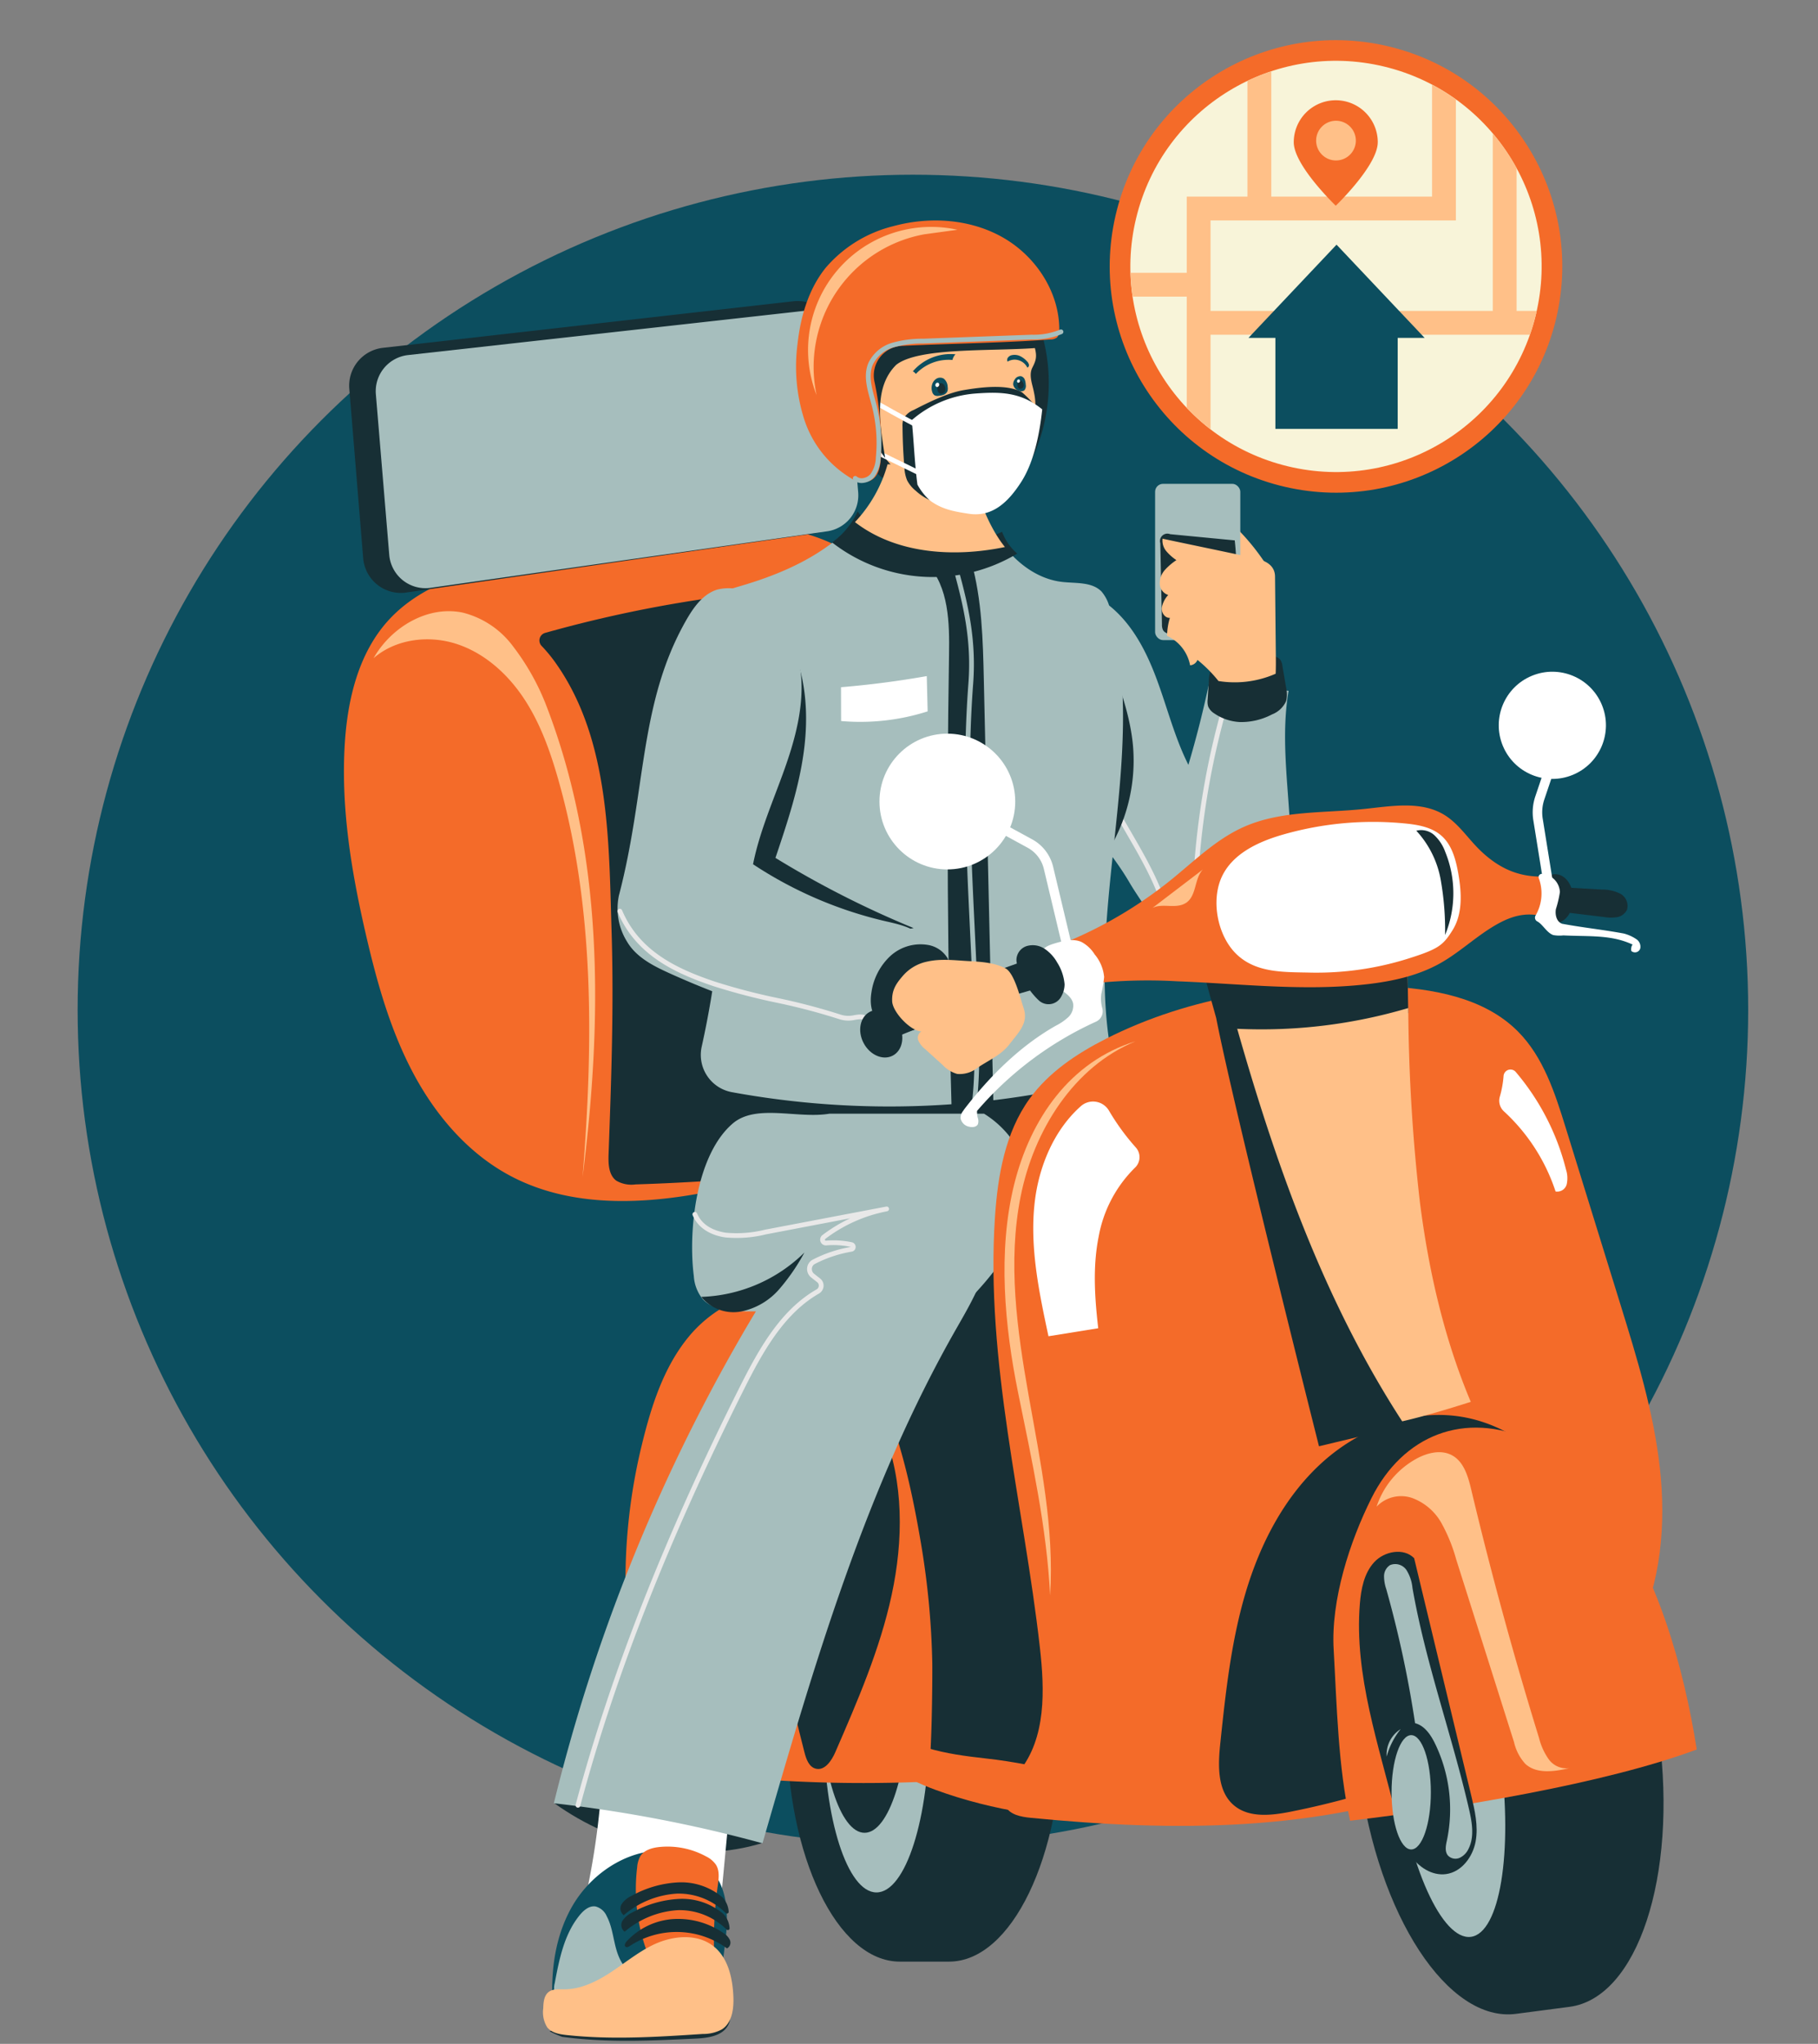 <svg xmlns="http://www.w3.org/2000/svg" xmlns:xlink="http://www.w3.org/1999/xlink" width="370" height="416" viewBox="0 0 370 416">
  <rect x="0" y="0" width="370" height="416" fill="#808080" stroke="none"/>
  <defs>
    <clipPath id="clip-CTA_">
      <rect width="370" height="416"/>
    </clipPath>
  </defs>
  <g id="CTA_" data-name="CTA " clip-path="url(#clip-CTA_)">
    <g id="Group_1279" data-name="Group 1279" transform="translate(-52.778 -26.29)">
      <g id="Group_1144" data-name="Group 1144" transform="translate(68.577 61.851)">
        <circle id="Ellipse_15" data-name="Ellipse 15" cx="169.996" cy="169.996" r="169.996" transform="translate(0 0)" fill="#0c4e5f"/>
      </g>
      <g id="Group_1145" data-name="Group 1145" transform="translate(164.629 428.074)">
        <path id="Path_1000" data-name="Path 1000" d="M205.261,455.661c-2.8-3.33-7.454-4.669-11.788-4.315s-7.8,2.289-11.594,4.408c-3.306,1.845-4.444,4.848-8.4,6.221l-3.312.969a19.963,19.963,0,0,0,2.561,1.134c8.971,1.224,18.075.793,27.119.359,2.488-.119,5.405-.49,6.621-2.663C207.546,459.845,206.682,457.354,205.261,455.661Z" transform="translate(-170.165 -451.291)" fill="#172f35"/>
      </g>
      <g id="Group_1154" data-name="Group 1154" transform="translate(269.452 25.29)">
        <g id="Group_1152" data-name="Group 1152" transform="translate(0)">
          <g id="Group_1146" data-name="Group 1146">
            <circle id="Ellipse_16" data-name="Ellipse 16" cx="46.047" cy="46.047" r="46.047" transform="translate(0 89.731) rotate(-76.994)" fill="#f46b29"/>
          </g>
          <g id="Group_1147" data-name="Group 1147" transform="translate(4.723 4.723)">
            <circle id="Ellipse_17" data-name="Ellipse 17" cx="41.845" cy="41.845" r="41.845" transform="translate(0 81.348) rotate(-76.412)" fill="#f8f4d9"/>
          </g>
          <g id="Group_1148" data-name="Group 1148" transform="translate(13.416 15.511)">
            <path id="Path_1001" data-name="Path 1001" d="M376.5,95.313a41.812,41.812,0,0,0,1.381-4.848h-4.093V61.4a41.932,41.932,0,0,0-4.848-7.047V90.466H311.5V72.045h49.93V47.427a41.857,41.857,0,0,0-4.848-3.011V67.2H323.862v-25.5a41.5,41.5,0,0,0-4.848,1.943V67.2H306.653V82.71H295.22a42.146,42.146,0,0,0,.42,4.847h11.013v22.616a42.042,42.042,0,0,0,4.848,4.383V95.313Z" transform="translate(-295.22 -41.695)" fill="#ffc088"/>
          </g>
          <g id="Group_1151" data-name="Group 1151" transform="translate(37.418 21.409)">
            <g id="Group_1149" data-name="Group 1149" transform="translate(0 29.39)">
              <path id="Path_1002" data-name="Path 1002" d="M356.451,97.986,338.528,79.017,320.606,97.986h5.477v18.519h24.891V97.986Z" transform="translate(-320.606 -79.017)" fill="#0c4e5f"/>
            </g>
            <g id="Group_1150" data-name="Group 1150" transform="translate(9.213)">
              <path id="Path_1003" data-name="Path 1003" d="M347.446,56.48c0,4.721-8.547,12.915-8.547,12.915S330.35,61.2,330.35,56.48a8.548,8.548,0,0,1,17.1,0Z" transform="translate(-330.35 -47.933)" fill="#f46b29"/>
            </g>
          </g>
        </g>
        <g id="Group_1153" data-name="Group 1153" transform="translate(51.187 25.581)">
          <path id="Path_1004" data-name="Path 1004" d="M339.208,60.425a4.04,4.04,0,1,0-4.04-4.039A4.039,4.039,0,0,0,339.208,60.425Z" transform="translate(-335.168 -52.346)" fill="#ffc088"/>
        </g>
      </g>
      <g id="Group_1278" data-name="Group 1278" transform="translate(122.777 71.166)">
        <g id="Group_1155" data-name="Group 1155" transform="translate(23.154 61.815)">
          <path id="Path_1005" data-name="Path 1005" d="M218.521,145.613c1.032-.7,2.068-1.753,1.9-2.987-.21-1.549-2.073-2.186-3.616-2.443-10.478-1.744-21.247-1.034-31.692.894s-20.625,5.06-30.777,8.184c-1.745.537-3.82,1.466-3.941,3.288a3.05,3.05,0,0,0,1.6,2.664,7.967,7.967,0,0,0,3.12.89c6.476.844,13.05.349,19.538-.4a250.484,250.484,0,0,0,35.14-6.636A28.11,28.11,0,0,0,218.521,145.613Z" transform="translate(-150.39 -139.189)" fill="#172f35"/>
        </g>
        <g id="Group_1168" data-name="Group 1168" transform="translate(141.185 53.6)">
          <g id="Group_1161" data-name="Group 1161" transform="translate(0 23.114)">
            <g id="Group_1160" data-name="Group 1160">
              <g id="Group_1156" data-name="Group 1156">
                <path id="Path_1006" data-name="Path 1006" d="M326.5,199.943c-.531-8.668-1.662-17.425-.207-25.986l-16.133-1.764q-1.79,8.5-4.261,16.841c-.4-.814-.785-1.633-1.144-2.466-2.2-5.1-3.584-10.5-5.569-15.679s-4.666-10.263-8.889-13.862c-1.551-1.322-3.566-2.473-5.536-1.953a6.252,6.252,0,0,0-3.064,2.3,27.7,27.7,0,0,0-4.757,9.785c-1.648,5.6-2.362,11.609-1.007,17.288,2.617,10.968,12.22,18.689,17.912,28.423,1.554,2.66,3.112,4.635,4.574,7.346,2.585,5.009,2.318,6.01,3.717,8.241,2.663,4.251,9.158,5.438,14.058,4.363,4.466-.98,4.967-3.206,6.941-7.33C326.89,217.655,327.036,208.612,326.5,199.943Z" transform="translate(-275.224 -154.946)" fill="#a6bebd"/>
              </g>
              <g id="Group_1157" data-name="Group 1157" transform="translate(15.733 20.669)">
                <path id="Path_1007" data-name="Path 1007" d="M314.983,177.428a.485.485,0,0,0-.93-.272,162.7,162.7,0,0,0-6.409,39.787,22.375,22.375,0,0,0,.928,8.7c.124.325.261.65.4.976a6.8,6.8,0,0,1,.788,3.013,2.281,2.281,0,0,1-1.153,1.761,1.218,1.218,0,0,1-.643.151,5.528,5.528,0,0,0,.549-2.025,2.562,2.562,0,0,0-1.39-2.489,3.372,3.372,0,0,0-.968-.213,4.013,4.013,0,0,1-.523-.081c-1.4-.355-1.883-2.246-2.226-3.989-1.366-6.95-4.932-13.1-8.38-19.051l-2.9-5.012a11.427,11.427,0,0,1-.163,1.254.711.711,0,0,1-.095.235l2.323,4.009c3.409,5.881,6.932,11.961,8.268,18.752.308,1.572.826,4.2,2.938,4.741a4.8,4.8,0,0,0,.651.106,2.611,2.611,0,0,1,.7.142,1.619,1.619,0,0,1,.8,1.56,5.783,5.783,0,0,1-.681,2.138.485.485,0,0,0,.188.619,1.886,1.886,0,0,0,.984.278,2.206,2.206,0,0,0,1.02-.266,3.263,3.263,0,0,0,1.671-2.559,7.606,7.606,0,0,0-.862-3.454c-.133-.313-.266-.626-.384-.939a21.544,21.544,0,0,1-.866-8.319A161.683,161.683,0,0,1,314.983,177.428Z" transform="translate(-291.864 -176.806)" fill="#e8e8e8"/>
              </g>
              <g id="Group_1158" data-name="Group 1158" transform="translate(12.122 13.196)">
                <path id="Path_1008" data-name="Path 1008" d="M288.045,210.535A162.779,162.779,0,0,0,290.8,168.9c1.979,5.506,3.974,11.085,4.517,16.91A35.21,35.21,0,0,1,288.045,210.535Z" transform="translate(-288.045 -168.903)" fill="#172f35"/>
              </g>
              <g id="Group_1159" data-name="Group 1159" transform="translate(34.575 11.646)">
                <path id="Path_1009" data-name="Path 1009" d="M313.2,179.257a10.1,10.1,0,0,0,5.147,1.733,13.441,13.441,0,0,0,6.556-1.549,5.189,5.189,0,0,0,2.892-2.74,5.891,5.891,0,0,0-.025-2.782q-.364-2.149-.73-4.3a2.863,2.863,0,0,0-.489-1.374,2.711,2.711,0,0,0-1.791-.756,24,24,0,0,0-8.024.238c-1.673.336-3.491,1-4.224,2.542a6.235,6.235,0,0,0-.446,2.3l-.249,3.819a3.625,3.625,0,0,0,.092,1.407A3.1,3.1,0,0,0,313.2,179.257Z" transform="translate(-311.792 -167.263)" fill="#172f35"/>
              </g>
            </g>
          </g>
          <g id="Group_1167" data-name="Group 1167" transform="translate(23.904)">
            <g id="Group_1162" data-name="Group 1162" transform="translate(16.472 8.906)">
              <path id="Path_1010" data-name="Path 1010" d="M318.932,150.265a1.1,1.1,0,0,0,.777-.074l4.97-1.755a45.943,45.943,0,0,0-6.753-8.517q.267,4.65.532,9.3C318.482,149.624,318.56,150.109,318.932,150.265Z" transform="translate(-317.927 -139.919)" fill="#ffc088"/>
            </g>
            <g id="Group_1165" data-name="Group 1165">
              <g id="Group_1163" data-name="Group 1163">
                <rect id="Rectangle_111" data-name="Rectangle 111" width="17.339" height="31.809" rx="1.615" fill="#a6bebd"/>
              </g>
              <g id="Group_1164" data-name="Group 1164" transform="translate(1.055 10.217)">
                <path id="Path_1011" data-name="Path 1011" d="M302.158,160.815c.4.761,1.415.893,2.275.909a93.229,93.229,0,0,0,9.863-.534,1.862,1.862,0,0,0,1.024-.3,1.823,1.823,0,0,0,.512-1.066,51.8,51.8,0,0,0,.94-17.223l-13.137-1.263a1.508,1.508,0,0,0-2.012,1.839q.169,8.263.339,16.527A2.476,2.476,0,0,0,302.158,160.815Z" transform="translate(-301.622 -141.305)" fill="#172f35"/>
              </g>
            </g>
            <g id="Group_1166" data-name="Group 1166" transform="translate(0.934 11.161)">
              <path id="Path_1012" data-name="Path 1012" d="M325.129,166.166c-.044-4.45-.12-12.023-.162-16.148-.021-2.136-1.67-3.106-3.531-3.589-1.659-.431-19.365-4.088-19.358-4.124a3.355,3.355,0,0,0,.769,2.554,9.951,9.951,0,0,0,2.046,1.815,12.248,12.248,0,0,0-2.332,1.989,4.117,4.117,0,0,0-1.062,2.807,2.511,2.511,0,0,0,1.728,2.3,5.2,5.2,0,0,0-1.318,2.623c-.078.99.668,2.108,1.658,2.025a12.994,12.994,0,0,0-.567,3.677,8.261,8.261,0,0,1,4.684,5.988,1.762,1.762,0,0,0,1.444-.978c.022-.04.034-.083.054-.124a27.852,27.852,0,0,1,4.275,4.3,20.685,20.685,0,0,0,11.638-1.486C325.147,168.583,325.141,167.365,325.129,166.166Z" transform="translate(-301.494 -142.304)" fill="#ffc088"/>
            </g>
          </g>
        </g>
        <g id="Group_1175" data-name="Group 1175" transform="translate(0 16.383)">
          <g id="Group_1169" data-name="Group 1169" transform="translate(0 46.389)">
            <path id="Path_1013" data-name="Path 1013" d="M135.025,158.732c-6.149,6.7-8.386,16.127-8.951,25.2-.824,13.228,1.406,26.462,4.419,39.368,2.216,9.494,4.893,18.972,9.457,27.587s11.164,16.381,19.767,20.967c13.081,6.975,28.973,5.826,43.45,2.633s28.719-8.26,43.54-8.578c5.019-.107,10.917-.058,13.9-4.094,2.034-2.751,1.916-6.482,1.693-9.9q-1.186-18.179-3-36.309c-1.187-11.871-2.593-23.8-6.1-35.2s-9.257-22.35-18.034-30.43a36.253,36.253,0,0,0-14.993-8.7c-5.883-1.554-12.088-1.134-18.146-.563q-19.619,1.847-38.993,5.618C152.835,148.323,142.053,151.075,135.025,158.732Z" transform="translate(-125.901 -140.201)" fill="#f46b29"/>
          </g>
          <g id="Group_1172" data-name="Group 1172" transform="translate(1.069)">
            <g id="Group_1170" data-name="Group 1170">
              <path id="Path_1014" data-name="Path 1014" d="M127.058,109.055l2.818,34.375a7.686,7.686,0,0,0,8.71,7.058L222.038,138.4a7.754,7.754,0,0,0,6.549-8.356l-2.629-31.771a7.69,7.69,0,0,0-8.477-7.082l-83.641,9.489A7.749,7.749,0,0,0,127.058,109.055Z" transform="translate(-127.032 -91.137)" fill="#172f35"/>
            </g>
            <g id="Group_1171" data-name="Group 1171" transform="translate(5.402 1.939)">
              <path id="Path_1015" data-name="Path 1015" d="M132.771,110.23l2.724,32.692a7.4,7.4,0,0,0,8.421,6.713l80.684-11.5a7.4,7.4,0,0,0,6.331-7.948L228.389,99.97a7.4,7.4,0,0,0-8.2-6.736l-80.868,9.025A7.4,7.4,0,0,0,132.771,110.23Z" transform="translate(-132.745 -93.188)" fill="#a6bebd"/>
            </g>
          </g>
          <g id="Group_1173" data-name="Group 1173" transform="translate(39.781 58.161)">
            <path id="Path_1016" data-name="Path 1016" d="M224.362,152.775a259.518,259.518,0,0,0-55.222,9.274,1.6,1.6,0,0,0-.706,2.66,30.154,30.154,0,0,1,2.962,3.621c10.97,15.618,10.709,36.475,11.276,54.722.467,15.008-.068,30.022-.616,45.021-.072,1.975-.019,4.283,1.564,5.466a6.092,6.092,0,0,0,3.9.764,462.165,462.165,0,0,0,77.038-8.971c1.327-34.9-1.661-65.85-12.536-91.784-1.451-3.461-11.584-16.8-14.774-18.773C233.493,152.448,228.775,152.518,224.362,152.775Z" transform="translate(-167.975 -152.651)" fill="#172f35"/>
          </g>
          <g id="Group_1174" data-name="Group 1174" transform="translate(6.032 63.136)">
            <path id="Path_1017" data-name="Path 1017" d="M167.252,176.663a48.505,48.505,0,0,0-6.567-11.565,18.291,18.291,0,0,0-10.207-6.88c-7.123-1.538-14.611,2.921-18.2,9.264,4.507-3.917,11.206-4.744,16.885-2.9s10.368,6.075,13.676,11.046,5.35,10.674,6.991,16.415c7.479,26.166,7.158,53.913,4.988,81.04C178.934,240.58,179.157,207.189,167.252,176.663Z" transform="translate(-132.281 -157.912)" fill="#ffc088"/>
          </g>
        </g>
        <g id="Group_1182" data-name="Group 1182" transform="translate(72.615 59.221)">
          <rect id="Rectangle_112" data-name="Rectangle 112" width="71.149" height="15.128" transform="translate(9.5 111.385)" fill="#172f35"/>
          <g id="Group_1176" data-name="Group 1176" transform="translate(0 4.059)">
            <path id="Path_1018" data-name="Path 1018" d="M286.014,156.632a8.115,8.115,0,0,0-1.735-3.642c-1.972-2.025-5.234-1.642-8.042-1.969-5.2-.6-9.676-4.141-12.645-8.475-10.247,4.677-22.192,5.58-31.373-1.808a36.109,36.109,0,0,1-3.023,2.53c-5.4,4.043-11.762,6.636-18.235,8.544-2.25.664-4.648,1.322-6.254,3.032-2.82,3-2.038,7.764-1.2,11.8a188.8,188.8,0,0,1-.618,79.011,7.716,7.716,0,0,0,6.183,9.228,177.59,177.59,0,0,0,78.178-3.2C279.418,220.783,294.377,187.391,286.014,156.632Z" transform="translate(-202.702 -140.738)" fill="#a6bebd"/>
          </g>
          <g id="Group_1177" data-name="Group 1177" transform="translate(28.548 33.514)">
            <path id="Path_1019" data-name="Path 1019" d="M250.527,179.067a44.946,44.946,0,0,1-17.614,1.969q-.008-3.442-.018-6.883,8.773-.729,17.455-2.263Q250.438,175.479,250.527,179.067Z" transform="translate(-232.895 -171.891)" fill="#fff"/>
          </g>
          <g id="Group_1180" data-name="Group 1180" transform="translate(46.033 10.17)">
            <g id="Group_1178" data-name="Group 1178">
              <path id="Path_1020" data-name="Path 1020" d="M251.388,147.625c4.481,4.789,4.606,12.07,4.5,18.628q-.783,47.623.6,95.25l8.5-.726q-1.008-44.73-2.017-89.459c-.182-8.1-.379-16.31-2.561-24.117Z" transform="translate(-251.388 -147.201)" fill="#172f35"/>
            </g>
            <g id="Group_1179" data-name="Group 1179" transform="translate(5.314 1.07)">
              <path id="Path_1021" data-name="Path 1021" d="M261.427,222.191c-.782-16.351-1.592-33.258-.324-50.012.693-9.177-1.1-16.385-3.141-23.846-.318.072-.635.13-.954.188,2.025,7.4,3.811,14.544,3.128,23.585-1.271,16.814-.46,33.752.322,50.131.253,5.267.513,10.714.7,16.1.239,6.789.485,13.808-.489,20.625a.485.485,0,0,0,.411.548.565.565,0,0,0,.069,0,.485.485,0,0,0,.479-.417c.985-6.9.738-13.964.5-20.8C261.94,232.911,261.68,227.461,261.427,222.191Z" transform="translate(-257.008 -148.333)" fill="#a6bebd"/>
            </g>
          </g>
          <g id="Group_1181" data-name="Group 1181" transform="translate(26.718)">
            <path id="Path_1022" data-name="Path 1022" d="M230.96,142.744a33.36,33.36,0,0,0,37.7,2.281,10.708,10.708,0,0,1-3.09-4.44,32.551,32.551,0,0,1-15.6,3.11c-5.34-.442-10.661-2.9-13.787-7.25A15.8,15.8,0,0,1,230.96,142.744Z" transform="translate(-230.96 -136.445)" fill="#172f35"/>
          </g>
        </g>
        <g id="Group_1186" data-name="Group 1186" transform="translate(90.115 259.017)">
          <g id="Group_1183" data-name="Group 1183">
            <path id="Path_1023" data-name="Path 1023" d="M254.25,347.757H244.222c-12.708,0-23.012,21.349-23.012,47.685s10.3,47.684,23.012,47.684H254.25c12.708,0,23.012-21.349,23.012-47.684S266.958,347.757,254.25,347.757Z" transform="translate(-221.21 -347.757)" fill="#172f35"/>
          </g>
          <g id="Group_1184" data-name="Group 1184" transform="translate(7.529 14.083)">
            <ellipse id="Ellipse_18" data-name="Ellipse 18" cx="10.736" cy="33.602" rx="10.736" ry="33.602" fill="#a6bebd"/>
          </g>
          <g id="Group_1185" data-name="Group 1185" transform="translate(6.851 12.871)">
            <ellipse id="Ellipse_19" data-name="Ellipse 19" cx="8.99" cy="28.139" rx="8.99" ry="28.139" fill="#172f35"/>
          </g>
        </g>
        <g id="Group_1191" data-name="Group 1191" transform="translate(57.305 193.26)">
          <g id="Group_1187" data-name="Group 1187" transform="translate(36.504)">
            <path id="Path_1024" data-name="Path 1024" d="M319.948,301a60.206,60.206,0,0,0-82.125-11.631c-4.463,3.182-8.593,7.121-10.776,12.148-3.205,7.382-1.775,15.853-.289,23.762q5.887,31.352,11.776,62.706c.456,2.43.951,4.952,2.42,6.941,1.927,2.611,5.178,3.843,8.3,4.739,23.2,6.66,47.961,1.863,71.612-2.965,4.772-.975,10.031-2.261,12.754-6.3,1.491-2.211,1.973-4.932,2.348-7.571a144.36,144.36,0,0,0,.025-40.286C333.9,327.669,329.28,312.773,319.948,301Z" transform="translate(-225.118 -278.21)" fill="#172f35"/>
          </g>
          <g id="Group_1188" data-name="Group 1188" transform="translate(0 24.924)">
            <path id="Path_1025" data-name="Path 1025" d="M239.179,326.916c-3.4-8.492-8.336-19.145-17.8-21.753-7.978-2.2-16.664,1.979-21.947,8.349s-7.793,14.554-9.725,22.6a116.561,116.561,0,0,0,3.318,65.588c19.134,2.125,34.579,3.287,54.657,2.45,1.214-.051,1.3-21.925,1.265-24.034a164.941,164.941,0,0,0-2.269-24.258c-1.594-9.456-3.66-19.288-7.27-28.363Z" transform="translate(-186.51 -304.571)" fill="#f46b29"/>
          </g>
          <g id="Group_1189" data-name="Group 1189" transform="translate(29.954 46.256)">
            <path id="Path_1026" data-name="Path 1026" d="M240.667,333.849c4.234,10.537,4.128,22.419,1.737,33.521s-6.946,21.6-11.474,32.016c-.759,1.746-2.168,3.833-4.006,3.337-1.368-.369-1.926-1.969-2.273-3.343-2.6-10.289-5.2-20.632-6.122-31.2s-.087-21.476,3.989-31.274c1.322-3.179,3.087-6.345,5.951-8.257s7.062-2.18,9.561.189Z" transform="translate(-218.191 -327.133)" fill="#172f35"/>
          </g>
          <g id="Group_1190" data-name="Group 1190" transform="translate(50.893 111.538)">
            <path id="Path_1027" data-name="Path 1027" d="M262.871,404.424c-8.039-.889-16.86-2.168-22.2-8.246-1.036,3.322.428,7.038,2.877,9.512s5.735,3.921,9,5.118c23.708,8.679,49.912,6.882,74.841,2.889,1.224-3.58-2.821,1.105-1.6-2.474C303.827,417.666,285.629,406.941,262.871,404.424Z" transform="translate(-240.337 -396.178)" fill="#f46b29"/>
          </g>
        </g>
        <g id="Group_1192" data-name="Group 1192" transform="translate(42.821 321.708)">
          <path id="Path_1028" data-name="Path 1028" d="M171.19,414.5c12.257,8.774,28.009,12.51,42.416,8.079C200.275,416.3,185.827,412.772,171.19,414.5Z" transform="translate(-171.19 -414.062)" fill="#172f35"/>
        </g>
        <g id="Group_1193" data-name="Group 1193" transform="translate(49.619 320.036)">
          <path id="Path_1029" data-name="Path 1029" d="M205.411,434.882l1.983-20.968a123.411,123.411,0,0,1-26.3-1.62,156.968,156.968,0,0,1-2.716,19.222Z" transform="translate(-178.38 -412.294)" fill="#fff"/>
        </g>
        <g id="Group_1194" data-name="Group 1194" transform="translate(178.615 149.354)">
          <path id="Path_1030" data-name="Path 1030" d="M365.531,322.879c-5.449-12.934-8.6-26.809-10.369-40.758-2.088-16.492-2.3-33.157-2.506-49.78a101.894,101.894,0,0,0-37.845,3.106c8.388,31.079,18.533,63.318,36.759,91.4C356.261,325.761,360.911,324.331,365.531,322.879Z" transform="translate(-314.812 -231.773)" fill="#ffc088"/>
        </g>
        <g id="Group_1195" data-name="Group 1195" transform="translate(42.382 331.786)">
          <path id="Path_1031" data-name="Path 1031" d="M195.658,424.939a12.774,12.774,0,0,1,7.767,4.136c3.307,3.959,3.12,9.7,2.467,14.819s-1.538,10.6.792,15.206q-17.714-.062-35.378,1.605c-1.22-8.331-.72-17.237,3.444-24.555S187.351,423.565,195.658,424.939Z" transform="translate(-170.726 -424.721)" fill="#0c4e5f"/>
        </g>
        <g id="Group_1196" data-name="Group 1196" transform="translate(59.405 330.971)">
          <path id="Path_1032" data-name="Path 1032" d="M193.5,423.946c-1.466.155-3.059.61-3.847,1.855a5.388,5.388,0,0,0-.65,2.259,36.95,36.95,0,0,0,1.743,16.494,3.178,3.178,0,0,0,1.43,2.023,3.511,3.511,0,0,0,1.653.148,26.3,26.3,0,0,1,10.99,1.707,78.4,78.4,0,0,1,.573-16.518c.209-1.477.433-3.1-.356-4.363a5.217,5.217,0,0,0-2.011-1.692A16.4,16.4,0,0,0,193.5,423.946Z" transform="translate(-188.73 -423.858)" fill="#f46b29"/>
        </g>
        <g id="Group_1197" data-name="Group 1197" transform="translate(42.765 343.13)">
          <path id="Path_1033" data-name="Path 1033" d="M176.4,438.451c.8-.964,1.917-1.894,3.155-1.709a3.422,3.422,0,0,1,2.284,1.969c1,1.872,1.262,4.03,1.771,6.088s1.375,4.186,3.141,5.358a27.036,27.036,0,0,1-11.175,5.422,6.13,6.13,0,0,1-2.426.17,2.446,2.446,0,0,1-1.88-1.4,3.7,3.7,0,0,1,0-2C172.191,447.438,173.213,442.3,176.4,438.451Z" transform="translate(-171.131 -436.719)" fill="#a6bebd"/>
        </g>
        <g id="Group_1198" data-name="Group 1198" transform="translate(40.546 349.405)">
          <path id="Path_1034" data-name="Path 1034" d="M207.492,455.358c-.17-3.746-1.084-7.8-4.017-10.137-3.459-2.753-8.6-2.154-12.552-.18-3.026,1.508-5.655,3.689-8.487,5.536s-6.022,3.4-9.4,3.4c-1.074,0-2.259-.128-3.116.519-.97.732-1.087,2.118-1.121,3.333a5.83,5.83,0,0,0,.823,3.9c.911,1.124,2.493,1.4,3.932,1.551,9.2.988,18.484.385,27.714-.22a8,8,0,0,0,3.9-.936C207.265,460.76,207.606,457.855,207.492,455.358Z" transform="translate(-168.784 -443.355)" fill="#ffc088"/>
        </g>
        <g id="Group_1219" data-name="Group 1219" transform="translate(92.04)">
          <g id="Group_1199" data-name="Group 1199" transform="translate(9.979 14.49)">
            <path id="Path_1035" data-name="Path 1035" d="M273.873,97.861a36.607,36.607,0,0,1-5.161,30.737,13.086,13.086,0,0,1-4.875,4.571c-3.774,1.767-8.2.352-12.114-1.077-4.408-1.607-8.986-3.325-12.2-6.74-3.031-3.218-4.511-7.612-5.243-11.972-.874-5.206-.725-10.847,1.985-15.376,3.376-5.644,10.186-8.506,16.753-8.831s13.031,1.5,19.354,3.3Z" transform="translate(-233.8 -89.136)" fill="#172f35"/>
          </g>
          <g id="Group_1207" data-name="Group 1207" transform="translate(10.606 12.851)">
            <g id="Group_1200" data-name="Group 1200" transform="translate(1.355 36.533)">
              <path id="Path_1036" data-name="Path 1036" d="M266.419,143.124c-.495-.622-.961-1.265-1.388-1.927-2.959-4.583-4.5-9.913-6.007-15.156l-16.492.248a28.121,28.121,0,0,1-6.635,11.76C244.338,144.581,256.117,145.254,266.419,143.124Z" transform="translate(-235.897 -126.041)" fill="#ffc088"/>
            </g>
            <g id="Group_1201" data-name="Group 1201">
              <path id="Path_1037" data-name="Path 1037" d="M272.282,109.69c-.037-.195-.077-.39-.119-.582-.319-1.449-.979-3.169-.239-4.608,1.151-2.242.969-2.787-.527-7.425l-1.614-3.609c-3.755-4.07-9.437-6-14.974-6.062s-10.966,1.585-16.056,3.764c-1.7.726-3.533,1.694-4.1,3.45a6.689,6.689,0,0,0,0,3.114c.668,4.114,1.481,8.2,2.294,12.291a35.426,35.426,0,0,0,2.883,9.617c1.973,3.776,5.224,6.7,8.406,9.531a17.03,17.03,0,0,0,4.2,3.033,10.606,10.606,0,0,0,9.516-.878,19.322,19.322,0,0,0,6.653-7.22,33.264,33.264,0,0,0,3.753-9.9A11.722,11.722,0,0,0,272.282,109.69Z" transform="translate(-234.463 -87.402)" fill="#ffc088"/>
            </g>
            <g id="Group_1206" data-name="Group 1206" transform="translate(13.14 14.322)">
              <g id="Group_1203" data-name="Group 1203">
                <path id="Path_1038" data-name="Path 1038" d="M248.976,106.606a9.14,9.14,0,0,1,7.441-2.838,2.547,2.547,0,0,1,.618-1.154,10.117,10.117,0,0,0-8.674,3.467A2.071,2.071,0,0,1,248.976,106.606Z" transform="translate(-248.361 -102.549)" fill="#0c4e5f"/>
                <g id="Group_1202" data-name="Group 1202" transform="translate(3.813 4.818)">
                  <path id="Path_1039" data-name="Path 1039" d="M253.864,111.343a1.423,1.423,0,0,1-.859-.1,1.16,1.16,0,0,1-.466-.638,2.531,2.531,0,0,1-.043-1.561,2.028,2.028,0,0,1,.916-1.206,1.45,1.45,0,0,1,1.476.021,2.236,2.236,0,0,1,.78,1.675,1.851,1.851,0,0,1-.054.879,1.331,1.331,0,0,1-.733.707A3.358,3.358,0,0,1,253.864,111.343Z" transform="translate(-252.393 -107.645)" fill="#0c4e5f"/>
                  <path id="Path_1040" data-name="Path 1040" d="M255.09,109.326a.847.847,0,0,0-.821-.5c-.355.071-.538.472-.595.83a1.617,1.617,0,0,0,.038.764.86.86,0,0,0,.506.547.841.841,0,0,0,.985-.487A1.312,1.312,0,0,0,255.09,109.326Z" transform="translate(-252.462 -107.709)" fill="#172f35"/>
                  <path id="Path_1041" data-name="Path 1041" d="M253.527,109.613a.416.416,0,0,0,.324-.152.465.465,0,0,0,.016-.646.382.382,0,0,0-.408-.034.485.485,0,0,0-.243.34A.406.406,0,0,0,253.527,109.613Z" transform="translate(-252.438 -107.704)" fill="#fff"/>
                </g>
              </g>
              <g id="Group_1205" data-name="Group 1205" transform="translate(19.193 0.176)">
                <path id="Path_1042" data-name="Path 1042" d="M270.181,103.71a2.925,2.925,0,0,1,2.576,1.6c.006.009.013.018.019.028a.55.55,0,0,0,.324-.556,1.314,1.314,0,0,0-.4-.723,4.5,4.5,0,0,0-1.366-1.049,2.639,2.639,0,0,0-1.687-.22,1.308,1.308,0,0,0-.909.63.8.8,0,0,0,.009.693A2.843,2.843,0,0,1,270.181,103.71Z" transform="translate(-268.66 -102.735)" fill="#0c4e5f"/>
                <g id="Group_1204" data-name="Group 1204" transform="translate(1.225 4.326)">
                  <path id="Path_1043" data-name="Path 1043" d="M269.963,109.052a1.593,1.593,0,0,1,.3-1.032,1.33,1.33,0,0,1,1.3-.688,1.145,1.145,0,0,1,.749.685,3.14,3.14,0,0,1,.2,1.03,1.343,1.343,0,0,1-.305,1.179,1.111,1.111,0,0,1-1.03.081A1.648,1.648,0,0,1,269.963,109.052Z" transform="translate(-269.956 -107.311)" fill="#0c4e5f"/>
                  <path id="Path_1044" data-name="Path 1044" d="M271.865,108.485a.548.548,0,0,0-.553-.233.592.592,0,0,0-.307.366,1.4,1.4,0,0,0-.121.737.7.7,0,0,0,.442.566.676.676,0,0,0,.8-.478A1.068,1.068,0,0,0,271.865,108.485Z" transform="translate(-270.006 -107.361)" fill="#172f35"/>
                  <path id="Path_1045" data-name="Path 1045" d="M271.032,108.7a.319.319,0,0,0,.247-.115.354.354,0,0,0,.011-.491.29.29,0,0,0-.31-.026.371.371,0,0,0-.185.259A.309.309,0,0,0,271.032,108.7Z" transform="translate(-270.001 -107.35)" fill="#fff"/>
                </g>
              </g>
            </g>
          </g>
          <g id="Group_1212" data-name="Group 1212" transform="translate(14.05 33.874)">
            <g id="Group_1208" data-name="Group 1208" transform="translate(7.586)">
              <path id="Path_1046" data-name="Path 1046" d="M270.448,110.731c-3.043-1.755-8.568-1-11.857-.444s-7.235,2.529-10.2,4.052a4.006,4.006,0,0,0-2.055,1.8,4.09,4.09,0,0,0-.2,1.593q.034,4.138.38,8.267a7.784,7.784,0,0,0,.542,2.628,6.621,6.621,0,0,0,1.737,2.125,11.236,11.236,0,0,0,3.582,2.226c2.145.764,7.958,2.015,10.08,1.185s1.924-.915,3.474-2.585a33.883,33.883,0,0,0,7.11-10.907c.727-1.858,1.545-5.184.807-6.22A20.743,20.743,0,0,0,270.448,110.731Z" transform="translate(-246.129 -109.637)" fill="#172f35"/>
            </g>
            <g id="Group_1209" data-name="Group 1209" transform="translate(9.464 1.196)">
              <path id="Path_1047" data-name="Path 1047" d="M260.96,111.063a22.259,22.259,0,0,0-12.844,5.419c.458,4.537.567,8.577,1.162,13.113a12.381,12.381,0,0,0,2.484,3.181c2.471,1.852,4.917,2.281,7.969,2.747,4.809.735,8.031-2.373,10.664-6.463s3.773-9.947,4.282-14.785C270.379,110.82,266.459,110.647,260.96,111.063Z" transform="translate(-248.116 -110.902)" fill="#fff"/>
            </g>
            <g id="Group_1210" data-name="Group 1210" transform="translate(0 1.717)">
              <path id="Path_1048" data-name="Path 1048" d="M248.274,117.915c-3.761-2.01-6.259-3.416-8.675-4.777l-1.493-.84.474-.845,1.495.841c2.411,1.358,4.9,2.761,8.656,4.765Z" transform="translate(-238.106 -111.453)" fill="#fff"/>
            </g>
            <g id="Group_1211" data-name="Group 1211" transform="translate(1.8 12.696)">
              <rect id="Rectangle_113" data-name="Rectangle 113" width="0.97" height="10.515" transform="matrix(0.438, -0.899, 0.899, 0.438, 0, 0.872)" fill="#fff"/>
            </g>
          </g>
          <g id="Group_1218" data-name="Group 1218">
            <g id="Group_1213" data-name="Group 1213" transform="translate(10.606 12.851)">
              <path id="Path_1049" data-name="Path 1049" d="M244.2,103.945c4.484-3.6,19.268-2.747,28.4-3.434-.186-.9-.63-1.659-1.2-3.436l-1.614-3.609c-3.755-4.07-9.437-6-14.974-6.062s-10.966,1.585-16.056,3.764c-1.7.726-3.533,1.694-4.1,3.45a6.689,6.689,0,0,0,0,3.114c.668,4.114,1.481,8.2,2.294,12.291a35.426,35.426,0,0,0,2.883,9.617,20.769,20.769,0,0,0,2.134,3.232C240.742,115.441,239.712,108.434,244.2,103.945Z" transform="translate(-234.463 -87.402)" fill="#172f35"/>
            </g>
            <g id="Group_1217" data-name="Group 1217">
              <g id="Group_1214" data-name="Group 1214">
                <path id="Path_1050" data-name="Path 1050" d="M243.01,74.967a26.426,26.426,0,0,0-13.749,8.462c-3.513,4.356-5.132,9.969-5.742,15.533a35.4,35.4,0,0,0,1.283,15.067,21.836,21.836,0,0,0,9.907,12.421,4.4,4.4,0,0,0,2.645.594c2.543-.337,3.047-2.94,3.139-5.111a60.979,60.979,0,0,0-1.308-15.287,6.022,6.022,0,0,1,5.582-7.318c10.086-.473,20.1-.574,30.232-1.3a2.149,2.149,0,0,0,1.324-.4,2.046,2.046,0,0,0,.471-1.556c.025-7.683-4.772-14.972-11.443-18.783S250.423,72.947,243.01,74.967Z" transform="translate(-223.247 -73.81)" fill="#f46b29"/>
              </g>
              <g id="Group_1215" data-name="Group 1215" transform="translate(11.515 22.169)">
                <path id="Path_1051" data-name="Path 1051" d="M237.233,128.523a2.446,2.446,0,0,1-1.645-.6.485.485,0,0,1,.645-.723,1.508,1.508,0,0,0,1.127.348,2.483,2.483,0,0,0,1.655-.827,5.987,5.987,0,0,0,1.107-3.377,30.11,30.11,0,0,0-.825-10.564c-.095-.366-.2-.734-.3-1.1-.7-2.535-1.421-5.156-.388-7.6a7.762,7.762,0,0,1,4.857-4.1,22.034,22.034,0,0,1,6.2-.825l22.14-.814a14.258,14.258,0,0,0,5.8-1.031.485.485,0,0,1,.431.868,14.981,14.981,0,0,1-6.195,1.131l-22.14.815a21.3,21.3,0,0,0-5.93.776,6.8,6.8,0,0,0-4.268,3.555c-.9,2.134-.226,4.59.428,6.966.1.375.206.748.3,1.117a31.093,31.093,0,0,1,.853,10.9,6.927,6.927,0,0,1-1.339,3.915,3.433,3.433,0,0,1-2.326,1.161C237.359,128.52,237.3,128.523,237.233,128.523Z" transform="translate(-235.425 -97.257)" fill="#a6bebd"/>
              </g>
              <g id="Group_1216" data-name="Group 1216" transform="translate(2.487 1.342)">
                <path id="Path_1052" data-name="Path 1052" d="M256.224,75.777a25.058,25.058,0,0,0-28.679,33.648,27.443,27.443,0,0,1,21.893-32.718Z" transform="translate(-225.877 -75.23)" fill="#ffc088"/>
              </g>
            </g>
          </g>
        </g>
        <g id="Group_1224" data-name="Group 1224" transform="translate(55.646 74.823)">
          <g id="Group_1220" data-name="Group 1220" transform="translate(13.665 7.287)">
            <path id="Path_1053" data-name="Path 1053" d="M214.55,161.082a3.559,3.559,0,0,1,3.912.38,8.468,8.468,0,0,1,2.416,3.357c3.139,6.757,3.6,14.513,2.6,21.9s-3.386,14.5-5.76,21.563a196.674,196.674,0,0,0,28.117,14.284,71.042,71.042,0,0,1-46.631-6c9.149-15.362,10.684-33.879,13.486-51.538C212.928,163.542,213.285,161.887,214.55,161.082Z" transform="translate(-199.208 -160.654)" fill="#172f35"/>
          </g>
          <g id="Group_1221" data-name="Group 1221">
            <path id="Path_1054" data-name="Path 1054" d="M224.978,241.679c4.127,1.037,8.614,1.9,12.53.235,3.185-1.354,5.477-4.175,7.536-6.959,2.1-2.844,4.187-6.533,2.639-9.714-1.4-2.869-4.988-3.721-8.1-4.431a82.836,82.836,0,0,1-27.214-11.655c1.317-6.614,4.076-12.836,6.345-19.186s4.079-13.065,3.376-19.771-4.359-13.441-10.5-16.221a9.355,9.355,0,0,0-6.5-.724c-3.01.922-4.949,3.783-6.493,6.526-9.473,16.837-7.966,34.467-13.525,55.74a12.773,12.773,0,0,0,1.68,9.432c1.837,3.114,5.268,4.874,8.561,6.367A175.58,175.58,0,0,0,224.978,241.679Z" transform="translate(-184.755 -152.947)" fill="#a6bebd"/>
          </g>
          <g id="Group_1222" data-name="Group 1222" transform="translate(51.574 72.485)">
            <path id="Path_1055" data-name="Path 1055" d="M239.449,239.345c-.321,1.931-.192,4.124,1.16,5.539a8.018,8.018,0,0,0,3.459,1.791,7.434,7.434,0,0,0,3.43.537,6.094,6.094,0,0,0,3.1-1.807,16.692,16.692,0,0,0,4.588-7.871,7.07,7.07,0,0,0-.254-5.073,5.747,5.747,0,0,0-3.97-2.7,9.11,9.11,0,0,0-7.732,2.3A12.559,12.559,0,0,0,239.449,239.345Z" transform="translate(-239.302 -229.61)" fill="#172f35"/>
          </g>
          <g id="Group_1223" data-name="Group 1223" transform="translate(0.021 65.256)">
            <path id="Path_1056" data-name="Path 1056" d="M236.04,245.6a.484.484,0,0,1-.431-.263c-.521-1.01-1.165-.958-2.46-.755a6.1,6.1,0,0,1-3.078-.084,124.4,124.4,0,0,0-12.979-3.421,128.277,128.277,0,0,1-12.807-3.357c-7.932-2.678-15.78-6.357-19.471-15.079a.485.485,0,0,1,.893-.377c3.54,8.369,11.17,11.933,18.887,14.537a127.471,127.471,0,0,0,12.709,3.33,125.375,125.375,0,0,1,13.08,3.449,5.24,5.24,0,0,0,2.613.043c1.223-.192,2.61-.408,3.472,1.27a.484.484,0,0,1-.43.706Z" transform="translate(-184.777 -221.964)" fill="#e8e8e8"/>
          </g>
        </g>
        <g id="Group_1225" data-name="Group 1225" transform="translate(56.278 338.257)">
          <path id="Path_1057" data-name="Path 1057" d="M187.734,434.284a21.716,21.716,0,0,1,9.335-2.712,12.981,12.981,0,0,1,9.058,2.994,4.526,4.526,0,0,1,1.319,2.985.349.349,0,0,1-.6.251,13.6,13.6,0,0,0-9.9-3.953,18.4,18.4,0,0,0-10.854,4.393,1.711,1.711,0,0,1-.4-2.3A4.885,4.885,0,0,1,187.734,434.284Z" transform="translate(-185.423 -431.565)" fill="#172f35"/>
        </g>
        <g id="Group_1226" data-name="Group 1226" transform="translate(56.46 341.619)">
          <path id="Path_1058" data-name="Path 1058" d="M187.927,437.841a21.723,21.723,0,0,1,9.334-2.713,12.99,12.99,0,0,1,9.059,3,4.533,4.533,0,0,1,1.319,2.985.35.35,0,0,1-.6.251,13.6,13.6,0,0,0-9.9-3.953,18.4,18.4,0,0,0-10.853,4.392,1.708,1.708,0,0,1-.4-2.3A4.879,4.879,0,0,1,187.927,437.841Z" transform="translate(-185.615 -435.121)" fill="#172f35"/>
        </g>
        <g id="Group_1227" data-name="Group 1227" transform="translate(57.167 345.685)">
          <path id="Path_1059" data-name="Path 1059" d="M186.709,444.024a14.2,14.2,0,0,1,9.476-4.563,16.255,16.255,0,0,1,10.2,2.816,3.368,3.368,0,0,1,1.358,1.442,1.328,1.328,0,0,1-.585,1.711,17.38,17.38,0,0,0-19.769-.5c-.262.171-.61.352-.863.167C186.193,444.853,186.435,444.33,186.709,444.024Z" transform="translate(-186.364 -439.421)" fill="#172f35"/>
        </g>
        <g id="Group_1232" data-name="Group 1232" transform="translate(42.722 181.643)">
          <g id="Group_1228" data-name="Group 1228" transform="translate(28.14)">
            <path id="Path_1060" data-name="Path 1060" d="M260.262,266.083H228.8c-6.5,1.089-14.927-2.084-19.692,2-7.485,6.41-9.093,21.9-7.909,31.078a8.206,8.206,0,0,0,1.807,4.662c2.417,2.63,6.871,2.493,10.692,2.5a57.291,57.291,0,0,1,20.514,3.837c3.84,1.492,7.925,3.451,11.981,2.518,3.056-.7,5.334-2.91,7.419-5.016,4.883-4.93,9.809-9.984,12.794-15.992s3.793-13.218.382-19.044A20.028,20.028,0,0,0,260.262,266.083Z" transform="translate(-200.849 -265.924)" fill="#a6bebd"/>
          </g>
          <g id="Group_1229" data-name="Group 1229" transform="translate(0 5.862)">
            <path id="Path_1061" data-name="Path 1061" d="M252.52,277.078c-1.988-2.381-4.418-4.91-7.521-4.954-2.312-.033-4.382,1.352-6.213,2.765-12.745,9.839-21.936,23.527-29.954,37.489a362.477,362.477,0,0,0-37.746,94.394,279.646,279.646,0,0,1,42.463,8.146c10.387-35.988,20.939-72.368,39.529-104.886,3.625-6.341,7.7-13.257,6.442-20.452C258.689,284.818,255.618,280.789,252.52,277.078Z" transform="translate(-171.086 -272.123)" fill="#a6bebd"/>
          </g>
          <g id="Group_1230" data-name="Group 1230" transform="translate(29.998 28.423)">
            <path id="Path_1062" data-name="Path 1062" d="M202.813,305.005a8.461,8.461,0,0,0,8.124,2.974,13.913,13.913,0,0,0,7.719-4.508,41.451,41.451,0,0,0,5.148-7.486A31.368,31.368,0,0,1,202.813,305.005Z" transform="translate(-202.813 -295.985)" fill="#172f35"/>
          </g>
          <g id="Group_1231" data-name="Group 1231" transform="translate(4.418 19.059)">
            <path id="Path_1063" data-name="Path 1063" d="M176.243,408.427a.515.515,0,0,1-.125-.016.485.485,0,0,1-.343-.594c7.086-26.526,18.009-54.329,33.394-85,3.885-7.745,8.293-15.658,15.629-19.87a.9.9,0,0,0,.461-.723.857.857,0,0,0-.331-.747l-1.217-.96a2.187,2.187,0,0,1-.824-1.932,2.12,2.12,0,0,1,1.134-1.692,26.185,26.185,0,0,1,7.764-2.593,16.794,16.794,0,0,0-4.984-.313,1.171,1.171,0,0,1-.807-2.094,31.181,31.181,0,0,1,5.651-3.423L214.5,291.742a24.6,24.6,0,0,1-8.321.616c-3.227-.491-5.566-2.09-6.587-4.5a.485.485,0,0,1,.894-.379c1.133,2.677,3.8,3.61,5.84,3.92a23.884,23.884,0,0,0,7.994-.611l24.66-4.7a.485.485,0,1,1,.182.953,30.174,30.174,0,0,0-12.58,5.626.186.186,0,0,0-.061.229.184.184,0,0,0,.2.129,17.977,17.977,0,0,1,5.268.324.972.972,0,0,1-.043,1.912,25.254,25.254,0,0,0-7.477,2.5,1.145,1.145,0,0,0-.616.925,1.222,1.222,0,0,0,.46,1.079l1.217.96a1.837,1.837,0,0,1,.7,1.579,1.886,1.886,0,0,1-.945,1.493c-7.1,4.078-11.427,11.852-15.246,19.465-15.355,30.606-26.255,58.348-33.324,84.81A.485.485,0,0,1,176.243,408.427Z" transform="translate(-175.758 -286.081)" fill="#e8e8e8"/>
          </g>
        </g>
        <g id="Group_1276" data-name="Group 1276" transform="translate(105.066 88.52)">
          <g id="Group_1241" data-name="Group 1241" transform="translate(27.118 60.835)">
            <g id="Group_1238" data-name="Group 1238" transform="translate(0 6.332)">
              <g id="Group_1233" data-name="Group 1233">
                <path id="Path_1064" data-name="Path 1064" d="M382.169,267.426c-2.178-7.035-4.528-14.365-9.723-19.586-6.962-7-17.546-8.755-27.4-9.212-19.347-.9-39.179,1.95-56.45,10.713-5.943,3.016-11.672,6.83-15.565,12.24-4.943,6.865-6.45,15.6-7.013,24.04-1.953,29.342,5.828,58.35,9.135,87.57.986,8.712,1.3,18.413-4.194,25.243-1.692,2.1-4.03,4.651-2.83,7.069.882,1.779,3.186,2.2,5.162,2.395,28.89,2.836,58.844,2.932,85.983-7.371,15.332-5.82,30.042-15.581,37.277-30.3,5.058-10.288,6.047-22.2,4.779-33.591s-4.676-22.425-8.066-33.377Q387.714,285.343,382.169,267.426Z" transform="translate(-265.704 -238.47)" fill="#f46b29"/>
              </g>
              <g id="Group_1234" data-name="Group 1234" transform="translate(45.916 87.431)">
                <path id="Path_1065" data-name="Path 1065" d="M389.091,351.525c-5.129-10.005-14.373-18.388-25.468-20.21-10.217-1.677-20.854,2.437-28.5,9.42s-12.542,16.559-15.478,26.489-4.046,20.291-5.127,30.589c-.467,4.448-.646,9.664,2.757,12.566,3.041,2.594,7.568,2.106,11.488,1.33a167.765,167.765,0,0,0,38.473-12.592c10.586-4.952,21.451-11.975,24.984-23.114C394.775,367.957,392.942,359.035,389.091,351.525Z" transform="translate(-314.267 -330.941)" fill="#172f35"/>
              </g>
              <g id="Group_1235" data-name="Group 1235" transform="translate(8.105 23.642)">
                <path id="Path_1066" data-name="Path 1066" d="M289.68,265.318a3.751,3.751,0,0,0-5.744-.878c-5.423,4.824-8.519,12.2-9.363,19.525-1.052,9.124.882,18.309,2.8,27.281l10.126-1.632c-.717-6.212-1.144-12.544.095-18.671a26.189,26.189,0,0,1,7.369-13.99,2.954,2.954,0,0,0,.17-4.148A46.725,46.725,0,0,1,289.68,265.318Z" transform="translate(-274.276 -263.475)" fill="#fff"/>
              </g>
              <g id="Group_1236" data-name="Group 1236" transform="translate(102.946 17.12)">
                <path id="Path_1067" data-name="Path 1067" d="M375.459,257.92a20.647,20.647,0,0,1-.755,4.167,2.94,2.94,0,0,0,.812,2.994A38.426,38.426,0,0,1,386.043,281.4a1.99,1.99,0,0,0,2.27-1.466,5.754,5.754,0,0,0-.137-2.963,49.224,49.224,0,0,0-10.263-19.925A1.412,1.412,0,0,0,375.459,257.92Z" transform="translate(-374.583 -256.577)" fill="#fff"/>
              </g>
              <g id="Group_1237" data-name="Group 1237" transform="translate(2.251 11.369)">
                <path id="Path_1068" data-name="Path 1068" d="M277.37,363.3c.877-13.616-1.966-27.159-4.35-40.594s-4.316-27.275-1.642-40.656,10.774-26.395,23.406-31.555c-13.3,4.082-21.457,15.771-24.766,29.288s-1.929,28.659.849,42.3S276.676,349.4,277.37,363.3Z" transform="translate(-268.085 -250.494)" fill="#ffc088"/>
              </g>
            </g>
            <g id="Group_1240" data-name="Group 1240" transform="translate(42.877)">
              <path id="Path_1069" data-name="Path 1069" d="M352.6,243.738q-.1-5.673-.165-11.344a111.433,111.433,0,0,0-41.386,3.4q1.2,4.455,2.461,8.937c3.484,18.03,20.924,87.179,20.924,87.179l17.383-4.16-22.682-79.617A120.888,120.888,0,0,0,352.6,243.738Z" transform="translate(-311.052 -231.773)" fill="#172f35"/>
              <g id="Group_1239" data-name="Group 1239" transform="translate(6.738 10.941)">
                <path id="Path_1070" data-name="Path 1070" d="M352.99,243.345a104.978,104.978,0,0,1-34.812,4.224c7.82,27.442,17.588,55.275,33.577,79.9,4.69-1.082,9.34-2.512,13.96-3.964-5.449-12.934-8.6-26.809-10.369-40.758A364.065,364.065,0,0,1,352.99,243.345Z" transform="translate(-318.178 -243.345)" fill="#ffc088"/>
              </g>
            </g>
          </g>
          <g id="Group_1263" data-name="Group 1263">
            <g id="Group_1244" data-name="Group 1244" transform="translate(137.839 44.531)">
              <g id="Group_1242" data-name="Group 1242">
                <path id="Path_1071" data-name="Path 1071" d="M390.078,219.5c0,2.744-1.627,4.969-3.635,4.969s-3.635-2.225-3.635-4.969,1.627-4.969,3.635-4.969S390.078,216.755,390.078,219.5Z" transform="translate(-382.807 -214.53)" fill="#172f35"/>
              </g>
              <g id="Group_1243" data-name="Group 1243" transform="translate(0.633 2.438)">
                <path id="Path_1072" data-name="Path 1072" d="M401.064,221.923a2.775,2.775,0,0,1-2.047,1.5,8.179,8.179,0,0,1-2.629-.033l-12.913-1.557.312-4.726,12.1.691a8.217,8.217,0,0,1,3.776.829A2.82,2.82,0,0,1,401.064,221.923Z" transform="translate(-383.476 -217.109)" fill="#172f35"/>
              </g>
            </g>
            <g id="Group_1247" data-name="Group 1247" transform="translate(35.648 30.556)">
              <g id="Group_1245" data-name="Group 1245">
                <path id="Path_1073" data-name="Path 1073" d="M379.5,214.125c-5.728.517-10.134-1.28-14.27-5.276-2.456-2.373-4.345-5.4-7.256-7.186-4.777-2.93-10.86-1.776-16.435-1.2-8.235.855-16.872.284-24.432,3.664-5.576,2.492-10.014,6.906-14.759,10.75a86.74,86.74,0,0,1-27.621,14.985,22.146,22.146,0,0,1,4.192,7.173,104.462,104.462,0,0,1,24.67-1.509c12.813.485,25.673,2.048,38.417.622,5.239-.586,10.514-1.71,15.112-4.291,3.714-2.085,6.861-5.048,10.481-7.294s6.89-3.348,10.965-2.11C381.158,220.621,381.36,216.164,379.5,214.125Z" transform="translate(-274.726 -199.749)" fill="#f46b29"/>
              </g>
              <g id="Group_1246" data-name="Group 1246" transform="translate(23.844 13.029)">
                <path id="Path_1074" data-name="Path 1074" d="M305.448,220.834a3.709,3.709,0,0,0,1.414-.583c2.074-1.47,1.589-4.862,3.324-6.722l-10.243,7.818C301.6,220.513,303.625,221.2,305.448,220.834Z" transform="translate(-299.944 -213.529)" fill="#ffc088"/>
              </g>
            </g>
            <g id="Group_1248" data-name="Group 1248" transform="translate(20.428 57.943)">
              <path id="Path_1075" data-name="Path 1075" d="M286.191,245.323a2.314,2.314,0,0,0,1.289-2.7,7.446,7.446,0,0,1-.206-2.963,24.623,24.623,0,0,0,.574-3.43,8.307,8.307,0,0,0-1.921-4.591,7.165,7.165,0,0,0-2.675-2.53c-1.7-.77-3.681-.246-5.471.288-1.162.346-2.5.862-2.815,2.034a3.094,3.094,0,0,0,.127,1.657,11.023,11.023,0,0,0,3.71,5.507c1.1.867,2.462,1.674,2.737,3.045a3.236,3.236,0,0,1-1.005,2.785A11.07,11.07,0,0,1,278,246.153c-7.265,4.139-13.318,10.157-18.442,16.765-.133.172-.262.354-.382.541-.016.022-.037.04-.052.062a2.355,2.355,0,0,0-.493,1.458,2.186,2.186,0,0,0,1.8,1.733c.642.153,1.464.054,1.74-.546a2.117,2.117,0,0,0-.061-1.34,5.637,5.637,0,0,1-.131-1.333A70.122,70.122,0,0,1,286.191,245.323Z" transform="translate(-258.628 -228.715)" fill="#fff"/>
            </g>
            <g id="Group_1251" data-name="Group 1251" transform="translate(72.512 33.887)">
              <g id="Group_1249" data-name="Group 1249">
                <path id="Path_1076" data-name="Path 1076" d="M361.749,225.337c2.1-3.353,1.869-7.629,1.184-11.528-.5-2.826-1.275-5.814-3.426-7.713-1.985-1.752-4.761-2.243-7.395-2.5a66.467,66.467,0,0,0-24.841,2.257c-5,1.436-10.248,3.852-12.453,8.559-2.318,4.951-.855,12.306,3.184,15.989s9.564,3.428,15.028,3.554a62.16,62.16,0,0,0,19.409-2.762C358.874,229.179,359.792,228.457,361.749,225.337Z" transform="translate(-313.715 -203.273)" fill="#fff"/>
              </g>
              <g id="Group_1250" data-name="Group 1250" transform="translate(40.671 1.653)">
                <path id="Path_1077" data-name="Path 1077" d="M356.73,205.169a19.835,19.835,0,0,1,4.964,9.978,59.142,59.142,0,0,1,.893,11.246,22.319,22.319,0,0,0,.011-16.966,8.671,8.671,0,0,0-2.164-3.316A3.976,3.976,0,0,0,356.73,205.169Z" transform="translate(-356.73 -205.022)" fill="#172f35"/>
              </g>
            </g>
            <g id="Group_1252" data-name="Group 1252" transform="translate(137.339 44.47)">
              <path id="Path_1078" data-name="Path 1078" d="M385.989,226.917a7.108,7.108,0,0,0,2.057.069c5.355.265,9.763-.177,14.122,1.881-.277.133-.427,1.067-.255,1.32a1.121,1.121,0,0,0,1.778-.518,1.824,1.824,0,0,0-.821-1.934,8.128,8.128,0,0,0-2.521-1.13c-4.311-.8-8.219-1.183-12.532-1.984-1.136-.357-1.495-1.829-1.283-3a21.521,21.521,0,0,0,.811-3.467,3.89,3.89,0,0,0-3.645-3.688.654.654,0,0,0-.654.875,8.962,8.962,0,0,1-.645,7.588.854.854,0,0,0,.32,1.2C383.871,224.727,384.651,226.442,385.989,226.917Z" transform="translate(-382.278 -214.465)" fill="#fff"/>
            </g>
            <g id="Group_1255" data-name="Group 1255" transform="translate(126.635)">
              <g id="Group_1253" data-name="Group 1253">
                <circle id="Ellipse_20" data-name="Ellipse 20" cx="10.907" cy="10.907" r="10.907" transform="translate(0 8.289) rotate(-22.334)" fill="#fff"/>
              </g>
              <g id="Group_1254" data-name="Group 1254" transform="translate(10.235 15.809)">
                <path id="Path_1079" data-name="Path 1079" d="M385.028,216.161a.97.97,0,0,1-.956-.816l-2.164-13.463a10.142,10.142,0,0,1,.4-4.823l4.128-12.246a.969.969,0,1,1,1.837.618l-4.128,12.247a8.193,8.193,0,0,0-.324,3.9l2.163,13.463a.969.969,0,0,1-.8,1.111A.949.949,0,0,1,385.028,216.161Z" transform="translate(-381.782 -184.152)" fill="#fff"/>
              </g>
            </g>
            <g id="Group_1258" data-name="Group 1258" transform="translate(3.925 15.93)">
              <g id="Group_1256" data-name="Group 1256">
                <circle id="Ellipse_21" data-name="Ellipse 21" cx="13.816" cy="13.816" r="13.816" fill="#fff"/>
              </g>
              <g id="Group_1257" data-name="Group 1257" transform="translate(14.865 13.33)">
                <path id="Path_1080" data-name="Path 1080" d="M280.648,231.02a.969.969,0,0,1-.942-.744l-4.221-17.7a6.676,6.676,0,0,0-3.292-4.306L257.4,200.2a.97.97,0,1,1,.928-1.7l14.792,8.068a8.616,8.616,0,0,1,4.25,5.559l4.221,17.7a.97.97,0,0,1-.718,1.168A.984.984,0,0,1,280.648,231.02Z" transform="translate(-256.896 -198.379)" fill="#fff"/>
              </g>
            </g>
            <g id="Group_1262" data-name="Group 1262" transform="translate(0 58.975)">
              <g id="Group_1259" data-name="Group 1259" transform="translate(3.68 2.529)">
                <path id="Path_1081" data-name="Path 1081" d="M240.915,243.773l2.231,5.472a246.073,246.073,0,0,1,32.3-11.059,20.091,20.091,0,0,0-2.911-5.705Z" transform="translate(-240.915 -232.481)" fill="#172f35"/>
              </g>
              <g id="Group_1260" data-name="Group 1260" transform="translate(31.793)">
                <path id="Path_1082" data-name="Path 1082" d="M270.654,232.888A3.011,3.011,0,0,1,272.726,230a4.37,4.37,0,0,1,3.656.546,8.179,8.179,0,0,1,2.563,2.788,9.787,9.787,0,0,1,1.508,4.451,5.148,5.148,0,0,1-.643,2.412,2.919,2.919,0,0,1-4.584.873C272.891,238.9,270.81,235.206,270.654,232.888Z" transform="translate(-270.648 -229.807)" fill="#172f35"/>
              </g>
              <g id="Group_1261" data-name="Group 1261" transform="translate(0 13.197)">
                <path id="Path_1083" data-name="Path 1083" d="M244.907,246.716c1.29,2.459.726,5.3-1.258,6.34s-4.641-.108-5.932-2.567-.727-5.3,1.258-6.341S243.616,244.256,244.907,246.716Z" transform="translate(-237.023 -243.764)" fill="#172f35"/>
              </g>
            </g>
          </g>
          <g id="Group_1275" data-name="Group 1275" transform="translate(96.303 157.173)">
            <g id="Group_1266" data-name="Group 1266" transform="translate(4.437 14.103)">
              <g id="Group_1264" data-name="Group 1264">
                <path id="Path_1084" data-name="Path 1084" d="M373.611,348.686l-10.9,1.428c-13.818,1.811-21.978,26.488-18.228,55.12s17.991,50.376,31.808,48.567l10.9-1.428c13.817-1.81,21.978-26.487,18.228-55.12S387.429,346.877,373.611,348.686Z" transform="translate(-343.57 -348.581)" fill="#172f35"/>
              </g>
              <g id="Group_1265" data-name="Group 1265" transform="translate(3.676 17.645)">
                <ellipse id="Ellipse_22" data-name="Ellipse 22" cx="10.736" cy="35.554" rx="10.736" ry="35.554" transform="translate(0 2.788) rotate(-7.461)" fill="#a6bebd"/>
              </g>
            </g>
            <g id="Group_1269" data-name="Group 1269">
              <g id="Group_1267" data-name="Group 1267">
                <path id="Path_1085" data-name="Path 1085" d="M394.909,349.882c-4.152-5.76-9.512-10.794-15.989-13.7-13.348-5.995-25.879-.966-32.271,11.8-4.464,8.914-8.29,20.793-7.714,30.838.643,11.229.891,23.882,3.346,34.858,21.3-2.5,51.867-7.529,70.55-14.5C410.182,382.358,404.863,363.691,394.909,349.882Z" transform="translate(-338.877 -333.665)" fill="#f46b29"/>
              </g>
              <g id="Group_1268" data-name="Group 1268" transform="translate(8.791 5.004)">
                <path id="Path_1086" data-name="Path 1086" d="M356.358,340.247a17.347,17.347,0,0,0-8.183,9.8,6.9,6.9,0,0,1,7.307-1.743,11.335,11.335,0,0,1,5.906,5.1,33.72,33.72,0,0,1,2.99,7.367q5.889,18.6,11.776,37.207a9.784,9.784,0,0,0,2.288,4.409c2.3,2.132,5.925,1.575,8.987.882a4.466,4.466,0,0,1-4.22-1.814,13.012,13.012,0,0,1-1.982-4.382q-7.718-25.007-13.783-50.484c-.642-2.7-1.5-5.718-3.953-7.022C361.295,338.4,358.551,339.067,356.358,340.247Z" transform="translate(-348.175 -338.957)" fill="#ffc088"/>
              </g>
            </g>
            <g id="Group_1274" data-name="Group 1274" transform="translate(5.216 25.276)">
              <g id="Group_1270" data-name="Group 1270">
                <path id="Path_1087" data-name="Path 1087" d="M344.565,371.024c-1.17,14.545,3.894,28.754,7.337,42.933.685,2.824,1.338,5.733,2.942,8.158s4.416,4.29,7.294,3.88c3.156-.449,5.422-3.512,5.994-6.649s-.178-6.347-.923-9.447l-11.593-48.2c-2.138-2.179-6.076-1.427-8.138.824S344.81,367.982,344.565,371.024Z" transform="translate(-344.393 -360.397)" fill="#172f35"/>
              </g>
              <g id="Group_1271" data-name="Group 1271" transform="translate(6.629 37.322)">
                <path id="Path_1088" data-name="Path 1088" d="M359.4,411.5c0,6.426-1.79,11.634-4,11.634s-4-5.209-4-11.634,1.791-11.634,4-11.634S359.4,405.079,359.4,411.5Z" transform="translate(-351.404 -399.87)" fill="#a6bebd"/>
              </g>
              <g id="Group_1272" data-name="Group 1272" transform="translate(5.081 2.459)">
                <path id="Path_1089" data-name="Path 1089" d="M362.783,422.35a2.109,2.109,0,0,0,2.4.475,3.733,3.733,0,0,0,1.792-1.832c1.244-2.463.713-5.415.094-8.1-3.477-15.089-8.838-29.735-11.5-44.989a8.358,8.358,0,0,0-1.21-3.626,2.752,2.752,0,0,0-3.377-1.016,2.7,2.7,0,0,0-1.2,2.238,8.172,8.172,0,0,0,.442,2.6,222.578,222.578,0,0,1,5.874,27.326c1.948.5,3.2,2.374,4.078,4.184a30.731,30.731,0,0,1,2.4,19.678C362.347,420.324,362.108,421.529,362.783,422.35Z" transform="translate(-349.767 -362.998)" fill="#a6bebd"/>
              </g>
              <g id="Group_1273" data-name="Group 1273" transform="translate(5.609 36.092)">
                <path id="Path_1090" data-name="Path 1090" d="M353.2,398.57a15.267,15.267,0,0,0-2.854,5.59A6.111,6.111,0,0,1,353.2,398.57Z" transform="translate(-350.326 -398.57)" fill="#a6bebd"/>
              </g>
            </g>
          </g>
        </g>
        <g id="Group_1277" data-name="Group 1277" transform="translate(111.57 150.486)">
          <path id="Path_1091" data-name="Path 1091" d="M270.65,242.763c-.676-1.993-1.842-7.123-3.717-8.079-2.336-1.192-5.067-1.325-7.636-1.469-2.724-.154-5.5-.508-8.2.1a8.886,8.886,0,0,0-5.009,2.908c-1.454,1.669-2.265,2.959-2.181,5.171s3.729,6.064,5.941,6.147a1.531,1.531,0,0,0-.6,1.887,4.455,4.455,0,0,0,1.337,1.681l3.581,3.242a6.576,6.576,0,0,0,2.973,1.843,5.849,5.849,0,0,0,4.2-1.3c2.24-1.5,4.755-2.557,6.4-4.693C269.712,247.638,271.687,245.819,270.65,242.763Z" transform="translate(-243.902 -232.97)" fill="#ffc088"/>
        </g>
      </g>
    </g>
  </g>
</svg>
